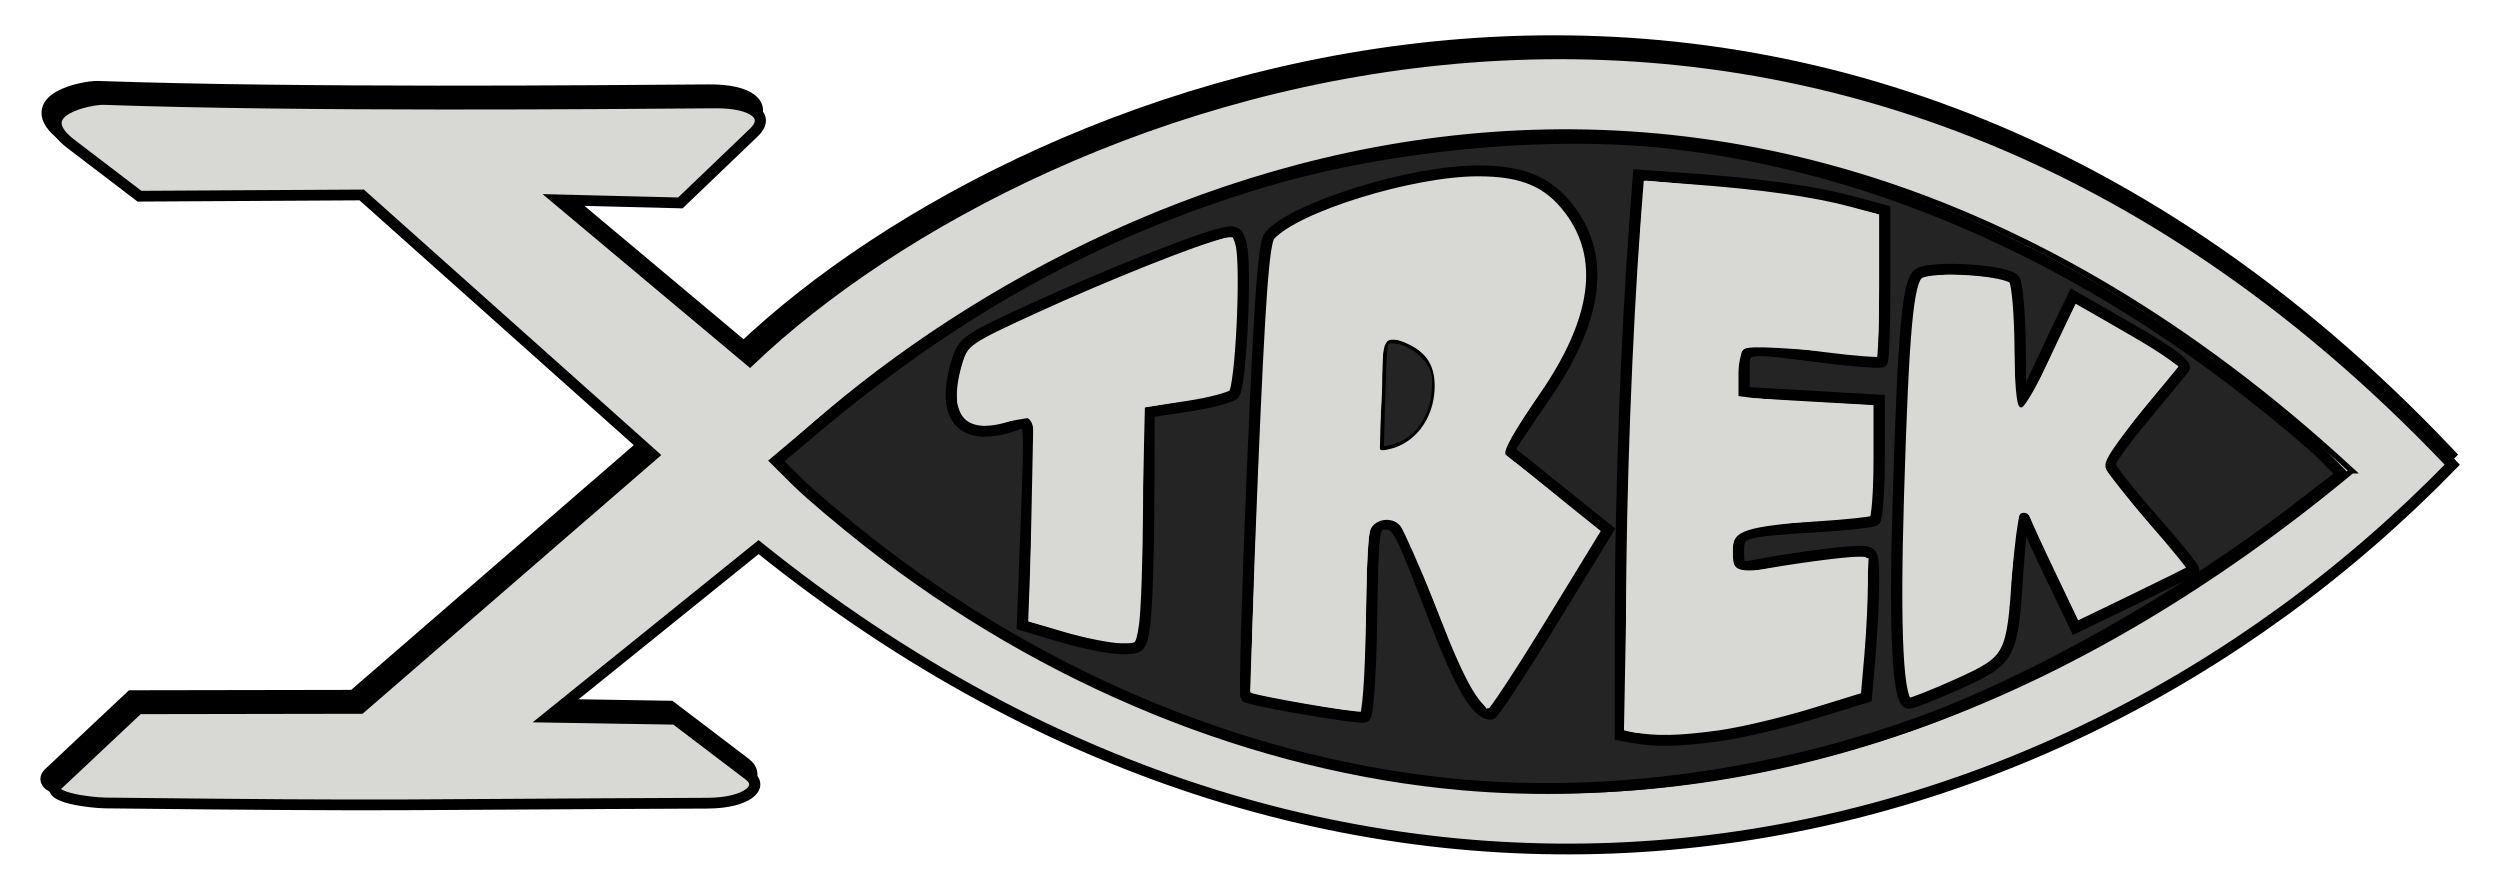 <?xml version="1.0" encoding="UTF-8" standalone="no"?>
<!-- Created with Inkscape (http://www.inkscape.org/) -->

<svg
   xmlns:dc="http://purl.org/dc/elements/1.1/"
   xmlns:cc="http://creativecommons.org/ns#"
   xmlns:rdf="http://www.w3.org/1999/02/22-rdf-syntax-ns#"
   xmlns:svg="http://www.w3.org/2000/svg"
   xmlns="http://www.w3.org/2000/svg"
   xmlns:sodipodi="http://sodipodi.sourceforge.net/DTD/sodipodi-0.dtd"
   xmlns:inkscape="http://www.inkscape.org/namespaces/inkscape"
   width="434.081"
   height="152.271"
   id="svg1901"
   sodipodi:version="0.32"
   inkscape:version="0.48.4 r9939"
   sodipodi:docname="Trekhtys.svg"
   version="1.1">
  <defs
     id="defs1903" />
  <sodipodi:namedview
     id="base"
     pagecolor="#ffffff"
     bordercolor="#666666"
     borderopacity="1.0"
     inkscape:pageopacity="0.0"
     inkscape:pageshadow="2"
     inkscape:zoom="0.98994949"
     inkscape:cx="194.16607"
     inkscape:cy="89.27393"
     inkscape:document-units="px"
     inkscape:current-layer="layer1"
     inkscape:window-width="1213"
     inkscape:window-height="778"
     inkscape:window-x="59"
     inkscape:window-y="-8"
     showgrid="false"
     inkscape:window-maximized="1"
     fit-margin-top="0"
     fit-margin-left="0"
     fit-margin-right="0"
     fit-margin-bottom="0" />
  <g
     inkscape:label="Taso 1"
     inkscape:groupmode="layer"
     id="layer1"
     transform="translate(-152.411,-203.45)">
    <g
       id="g3919"
       transform="matrix(0.967,0,0,0.934,12.037,19.558)">
      <path
         style="fill:none;stroke:#000000;stroke-width:3.1;stroke-linecap:butt;stroke-linejoin:miter;stroke-miterlimit:4;stroke-opacity:1;stroke-dasharray:none"
         d="m 162.689,213.485 c 36.644,1.319 89.317,0.792 109.814,0.642 6.988,-0.051 9.948,2.54 6.968,5.495 l -13.211,13.097 -21.986,-0.567 34.463,29.898 c 52.168,-51.385 191.353,-105.527 305.687,19.333 -75.119,79.934 -198.464,103.282 -304.122,15.324 l -37.86,31.614 22.912,0.385 13.262,10.434 c 2.777,2.185 -0.366,5.141 -7.506,5.17 -57.563,0.233 -52.289,0.601 -108.063,-0.04 -2.83,-0.033 -10.959,-1.097 -8.692,-3.305 l 14.598,-14.207 39.862,-0.071 52.539,-47.109 -52.31,-48.341 -39.901,0.234 -12.326,-9.729 c -7.763,-6.183 3.76,-8.333 5.872,-8.257 z"
         id="path2995-0"
         inkscape:connector-curvature="0"
         sodipodi:nodetypes="ssscccccccssssccccccs" />
      <g
         id="g3888">
        <path
           style="fill:#d8d9d4;fill-opacity:1;stroke:#000000;stroke-width:2;stroke-linecap:butt;stroke-linejoin:miter;stroke-miterlimit:4;stroke-opacity:1;stroke-dasharray:none"
           d="m 163.757,215.377 c 36.644,1.319 89.317,0.792 109.814,0.642 6.988,-0.051 9.948,2.54 6.968,5.495 l -13.211,13.097 -21.986,-0.567 34.463,29.898 c 52.168,-51.385 191.353,-105.527 305.687,19.333 -75.119,79.934 -198.464,103.282 -304.122,15.324 l -37.86,31.614 22.912,0.385 13.262,10.434 c 2.777,2.185 -0.366,5.141 -7.506,5.17 -57.563,0.233 -52.289,0.601 -108.063,-0.04 -2.83,-0.033 -10.959,-1.097 -8.692,-3.305 l 14.598,-14.207 39.862,-0.071 52.539,-47.109 -52.31,-48.341 -39.901,0.234 -12.326,-9.729 c -7.763,-6.183 3.76,-8.333 5.872,-8.257 z"
           id="path2995"
           inkscape:connector-curvature="0"
           sodipodi:nodetypes="ssscccccccssssccccccs" />
        <path
           style="fill:none;stroke:#000000;stroke-width:1px;stroke-linecap:butt;stroke-linejoin:miter;stroke-opacity:1"
           d="M 567.459,284.401 C 451.53,173.631 334.298,232.633 284.423,282.537 c 60.025,60.362 168.786,99.984 283.035,1.864 z"
           id="path2997"
           inkscape:connector-curvature="0"
           sodipodi:nodetypes="ccc" />
        <path
           style="fill:#242424;fill-opacity:1;stroke:#000000;stroke-width:2.02;stroke-linecap:round;stroke-miterlimit:4;stroke-opacity:1;stroke-dasharray:none;stroke-dashoffset:0"
           d="m 407.83,342.801 c -37.123,-3.36 -74.933,-19.33 -106.571,-45.015 -5,-4.059 -10.803,-9.142 -12.895,-11.294 l -3.804,-3.914 6.329,-5.516 c 25.99,-22.65 51.187,-37.05 81.081,-46.338 22.156,-6.884 51.106,-9.744 72.939,-7.206 35.768,4.158 71.44,20.051 103.838,46.263 5.556,4.495 11.629,9.767 13.495,11.716 l 3.394,3.544 -8.445,6.741 c -19.94,15.917 -46.924,31.716 -67.033,39.248 -26.809,10.041 -55.742,14.178 -82.327,11.772 z m 45.962,-9.117 c 3.889,-0.547 11.439,-2.383 16.777,-4.081 l 9.706,-3.087 0.648,-7.668 c 0.357,-4.217 0.648,-10.327 0.648,-13.577 0,-5.774 -0.063,-5.908 -2.778,-5.901 -2.674,0.007 -12.92,1.443 -18.688,2.617 -2.549,0.519 -2.778,0.311 -2.778,-2.526 0,-3.642 0.302,-3.742 14.066,-4.633 5.236,-0.339 9.896,-0.848 10.354,-1.132 0.458,-0.283 0.833,-5.449 0.833,-11.478 l 0,-10.963 -12.122,-0.723 -12.122,-0.723 0,-3.911 c 0,-4.583 -0.473,-4.5 14.405,-2.538 5.423,0.715 10.082,1.078 10.354,0.805 0.272,-0.272 0.495,-6.723 0.495,-14.335 l 0,-13.841 -5.808,-1.623 c -6.797,-1.899 -16.302,-3.284 -29.178,-4.253 l -9.227,-0.694 -0.654,8.96 c -1.493,20.455 -2.583,50.786 -2.596,72.277 l -0.014,22.911 2.273,0.438 c 4.047,0.779 8.191,0.693 15.405,-0.322 z M 391.438,312.159 c 0.261,-16.9 0.38,-17.847 2.237,-17.847 2.451,0 2.684,0.453 9.086,17.678 4.656,12.527 7.601,17.678 10.107,17.678 0.425,0 5.332,-7.715 10.904,-17.145 l 10.13,-17.145 -8.743,-7.28 c -4.809,-4.004 -8.856,-7.35 -8.995,-7.435 -0.139,-0.086 2.663,-4.516 6.226,-9.845 9.606,-14.367 11.15,-25.938 4.659,-34.899 -3.785,-5.226 -8.411,-7.267 -16.464,-7.267 -11.984,0 -32.875,6.707 -37.436,12.018 -1.067,1.243 -1.785,11.33 -3.089,43.42 -0.934,22.99 -1.455,42.045 -1.156,42.343 0.67,0.67 19.855,4.094 21.249,3.792 0.614,-0.133 1.118,-7.214 1.286,-18.066 l 0,0 z m 105.441,11.818 c 9.359,-4.392 9.635,-4.936 10.608,-20.946 0.376,-6.184 0.907,-10.562 1.181,-9.729 0.273,0.833 2.451,5.734 4.839,10.89 l 4.342,9.375 10.398,-5.198 c 5.719,-2.859 10.578,-5.363 10.797,-5.565 0.219,-0.202 -3.076,-4.43 -7.324,-9.396 -4.247,-4.966 -7.722,-9.558 -7.722,-10.203 0,-0.646 2.808,-4.661 6.24,-8.923 3.432,-4.262 6.623,-8.261 7.09,-8.886 0.568,-0.759 -2.595,-3.185 -9.523,-7.306 l -10.373,-6.169 -1.772,3.77 c -0.975,2.074 -3.1,6.725 -4.723,10.336 l -2.951,6.566 -0.09,-11.112 c -0.05,-6.111 -0.515,-11.784 -1.034,-12.605 -1.129,-1.786 -14.851,-2.689 -17.176,-1.13 -1.951,1.308 -2.762,10.512 -3.657,41.514 -0.738,25.546 -0.105,38.386 1.893,38.386 0.626,0 4.657,-1.652 8.959,-3.671 l 0,0 z M 350.682,313.144 c 0.363,-2.421 0.695,-12.329 0.737,-22.018 l 0.077,-17.617 7.051,-1.11 c 3.878,-0.611 7.551,-1.61 8.161,-2.221 1.272,-1.272 2.323,-23.857 1.3,-27.935 -0.58,-2.313 -1.043,-2.585 -3.406,-2.006 -4.817,1.182 -20.539,7.663 -33.664,13.877 -12.111,5.735 -12.804,6.226 -13.89,9.849 -3.316,11.067 1.179,15.7 11.285,11.631 1.731,-0.697 1.786,0.215 1.117,18.394 l -0.704,19.127 6.965,2.148 c 3.831,1.181 8.618,2.178 10.638,2.214 3.575,0.065 3.691,-0.051 4.333,-4.335 l -1e-5,0 z"
           id="path3847"
           inkscape:connector-curvature="0" />
        <path
           style="fill:#242424;fill-opacity:1;stroke:#000000;stroke-width:0.714;stroke-linecap:round;stroke-miterlimit:4;stroke-opacity:1;stroke-dasharray:none;stroke-dashoffset:0"
           d="m 393.505,271.857 c 0.117,-4.647 0.296,-9.132 0.398,-9.966 0.181,-1.482 0.217,-1.518 1.518,-1.518 1.962,0 4.956,1.919 6.239,3.998 0.875,1.418 1.029,2.03 1,3.964 -0.091,6.059 -3.136,10.58 -7.832,11.627 l -1.537,0.343 0.213,-8.449 z"
           id="path3849"
           inkscape:connector-curvature="0" />
        <path
           style="fill:#d8d9d4;fill-opacity:1;stroke:none"
           d="m 339.8,315.235 c -1.375,-0.385 -4.148,-1.171 -6.162,-1.746 l -3.662,-1.047 0.376,-19.014 0.376,-19.014 -2.785,0.497 c -1.532,0.273 -3.806,0.683 -5.054,0.91 -1.832,0.334 -2.64,0.042 -4.2,-1.517 -1.706,-1.706 -1.884,-2.318 -1.534,-5.264 0.606,-5.09 1.613,-7.031 4.712,-9.082 5.184,-3.43 41.097,-18.894 43.881,-18.894 1.434,0 1.744,4.914 1.104,17.467 -0.412,8.081 -0.733,10.132 -1.699,10.838 -0.655,0.479 -4.166,1.406 -7.802,2.061 l -6.612,1.19 -0.463,20.115 c -0.255,11.063 -0.664,20.838 -0.91,21.722 -0.385,1.384 -0.906,1.598 -3.757,1.543 -1.82,-0.035 -4.435,-0.379 -5.81,-0.764 z"
           id="path3880"
           inkscape:connector-curvature="0" />
        <path
           style="fill:#d8d9d4;fill-opacity:1;stroke:none"
           d="m 380.157,327.75 c -3.929,-0.735 -7.905,-1.528 -8.836,-1.761 l -1.693,-0.424 0.473,-13.358 c 1.29,-36.418 2.872,-66.527 3.663,-69.677 1.334,-5.315 25.556,-13.165 38.454,-12.462 8.598,0.469 12.452,2.997 15.96,10.468 1.555,3.311 1.75,4.52 1.442,8.929 -0.479,6.854 -2.401,11.536 -9.183,22.363 -4.593,7.333 -5.524,9.27 -4.738,9.859 4.922,3.69 16.243,13.604 16.243,14.226 0,0.828 -16.248,28.117 -18.502,31.076 l -1.304,1.712 -1.895,-2.783 c -1.042,-1.531 -4.309,-8.89 -7.26,-16.354 -2.951,-7.464 -5.811,-14.158 -6.355,-14.875 -1.465,-1.929 -4.844,-1.345 -5.476,0.946 -0.271,0.982 -0.559,5.964 -0.64,11.071 -0.241,15.268 -0.899,22.109 -2.138,22.255 -0.589,0.069 -4.286,-0.475 -8.214,-1.211 z m 17.573,-48.732 c 3.047,-2.03 4.957,-5.85 5.042,-10.085 0.079,-3.939 -1.416,-6.491 -4.728,-8.071 -3.976,-1.896 -4.673,-1.097 -4.673,5.36 0,3.098 -0.207,7.608 -0.459,10.022 -0.425,4.064 -0.353,4.391 0.966,4.391 0.784,0 2.517,-0.727 3.852,-1.617 z"
           id="path3882"
           inkscape:connector-curvature="0" />
        <path
           style="fill:#d8d9d4;fill-opacity:1;stroke:none"
           d="m 438.458,333.022 -1.698,-0.368 0.473,-26.188 c 0.458,-25.344 2.142,-66.501 2.983,-72.882 l 0.412,-3.122 5.122,0.476 c 14.162,1.317 24.532,2.752 30.235,4.183 l 6.316,1.585 0.211,10.714 c 0.116,5.893 0.014,11.801 -0.228,13.128 l -0.44,2.414 -5.129,-0.442 c -14.492,-1.25 -18.145,-1.355 -18.651,-0.537 -0.283,0.457 -0.691,2.548 -0.908,4.647 l -0.394,3.816 3.126,0.419 c 1.719,0.23 7.224,0.633 12.233,0.895 l 9.107,0.476 0,10.271 c 0,5.649 -0.241,10.272 -0.536,10.273 -0.295,8.5e-4 -5.334,0.485 -11.198,1.075 -11.812,1.189 -13.267,1.818 -13.267,5.732 0,3.784 0.886,3.992 10.388,2.442 4.697,-0.766 9.785,-1.393 11.306,-1.394 l 2.765,-1.7e-4 -0.527,11.244 c -0.29,6.184 -0.784,11.92 -1.098,12.747 -0.445,1.171 -2.283,1.999 -8.31,3.744 -4.256,1.233 -9.827,2.717 -12.381,3.298 -4.98,1.133 -17.121,1.959 -19.913,1.354 z"
           id="path3884"
           inkscape:connector-curvature="0" />
        <path
           style="fill:#d8d9d4;fill-opacity:1;stroke:none"
           d="m 487.808,325.087 c -0.28,-0.681 -0.469,-13.131 -0.42,-27.667 0.086,-25.798 1.061,-44.976 2.415,-47.506 0.951,-1.777 3.689,-2.282 9.355,-1.724 7.379,0.727 7.175,0.368 7.614,13.42 0.312,9.295 0.556,11.195 1.413,11.02 0.569,-0.116 2.978,-4.474 5.352,-9.685 l 4.317,-9.474 3.294,1.9 c 1.812,1.045 5.967,3.627 9.234,5.739 l 5.939,3.839 -3.31,4.093 c -1.82,2.251 -4.886,6.3 -6.812,8.998 -2.887,4.043 -3.373,5.148 -2.763,6.287 0.407,0.76 3.612,4.944 7.123,9.299 3.511,4.354 6.384,8.193 6.384,8.529 0,0.337 -4.19,2.712 -9.31,5.278 l -9.31,4.665 -2.697,-5.91 c -1.483,-3.251 -3.631,-8.075 -4.772,-10.721 -1.141,-2.646 -2.341,-4.544 -2.667,-4.219 -0.325,0.325 -0.907,3.776 -1.293,7.667 -1.373,13.85 -1.97,17.497 -3.162,19.316 -0.728,1.111 -3.522,2.9 -7.033,4.505 -8.206,3.75 -8.303,3.776 -8.889,2.35 l 0,0 z"
           id="path3886"
           inkscape:connector-curvature="0" />
      </g>
    </g>
  </g>
</svg>
